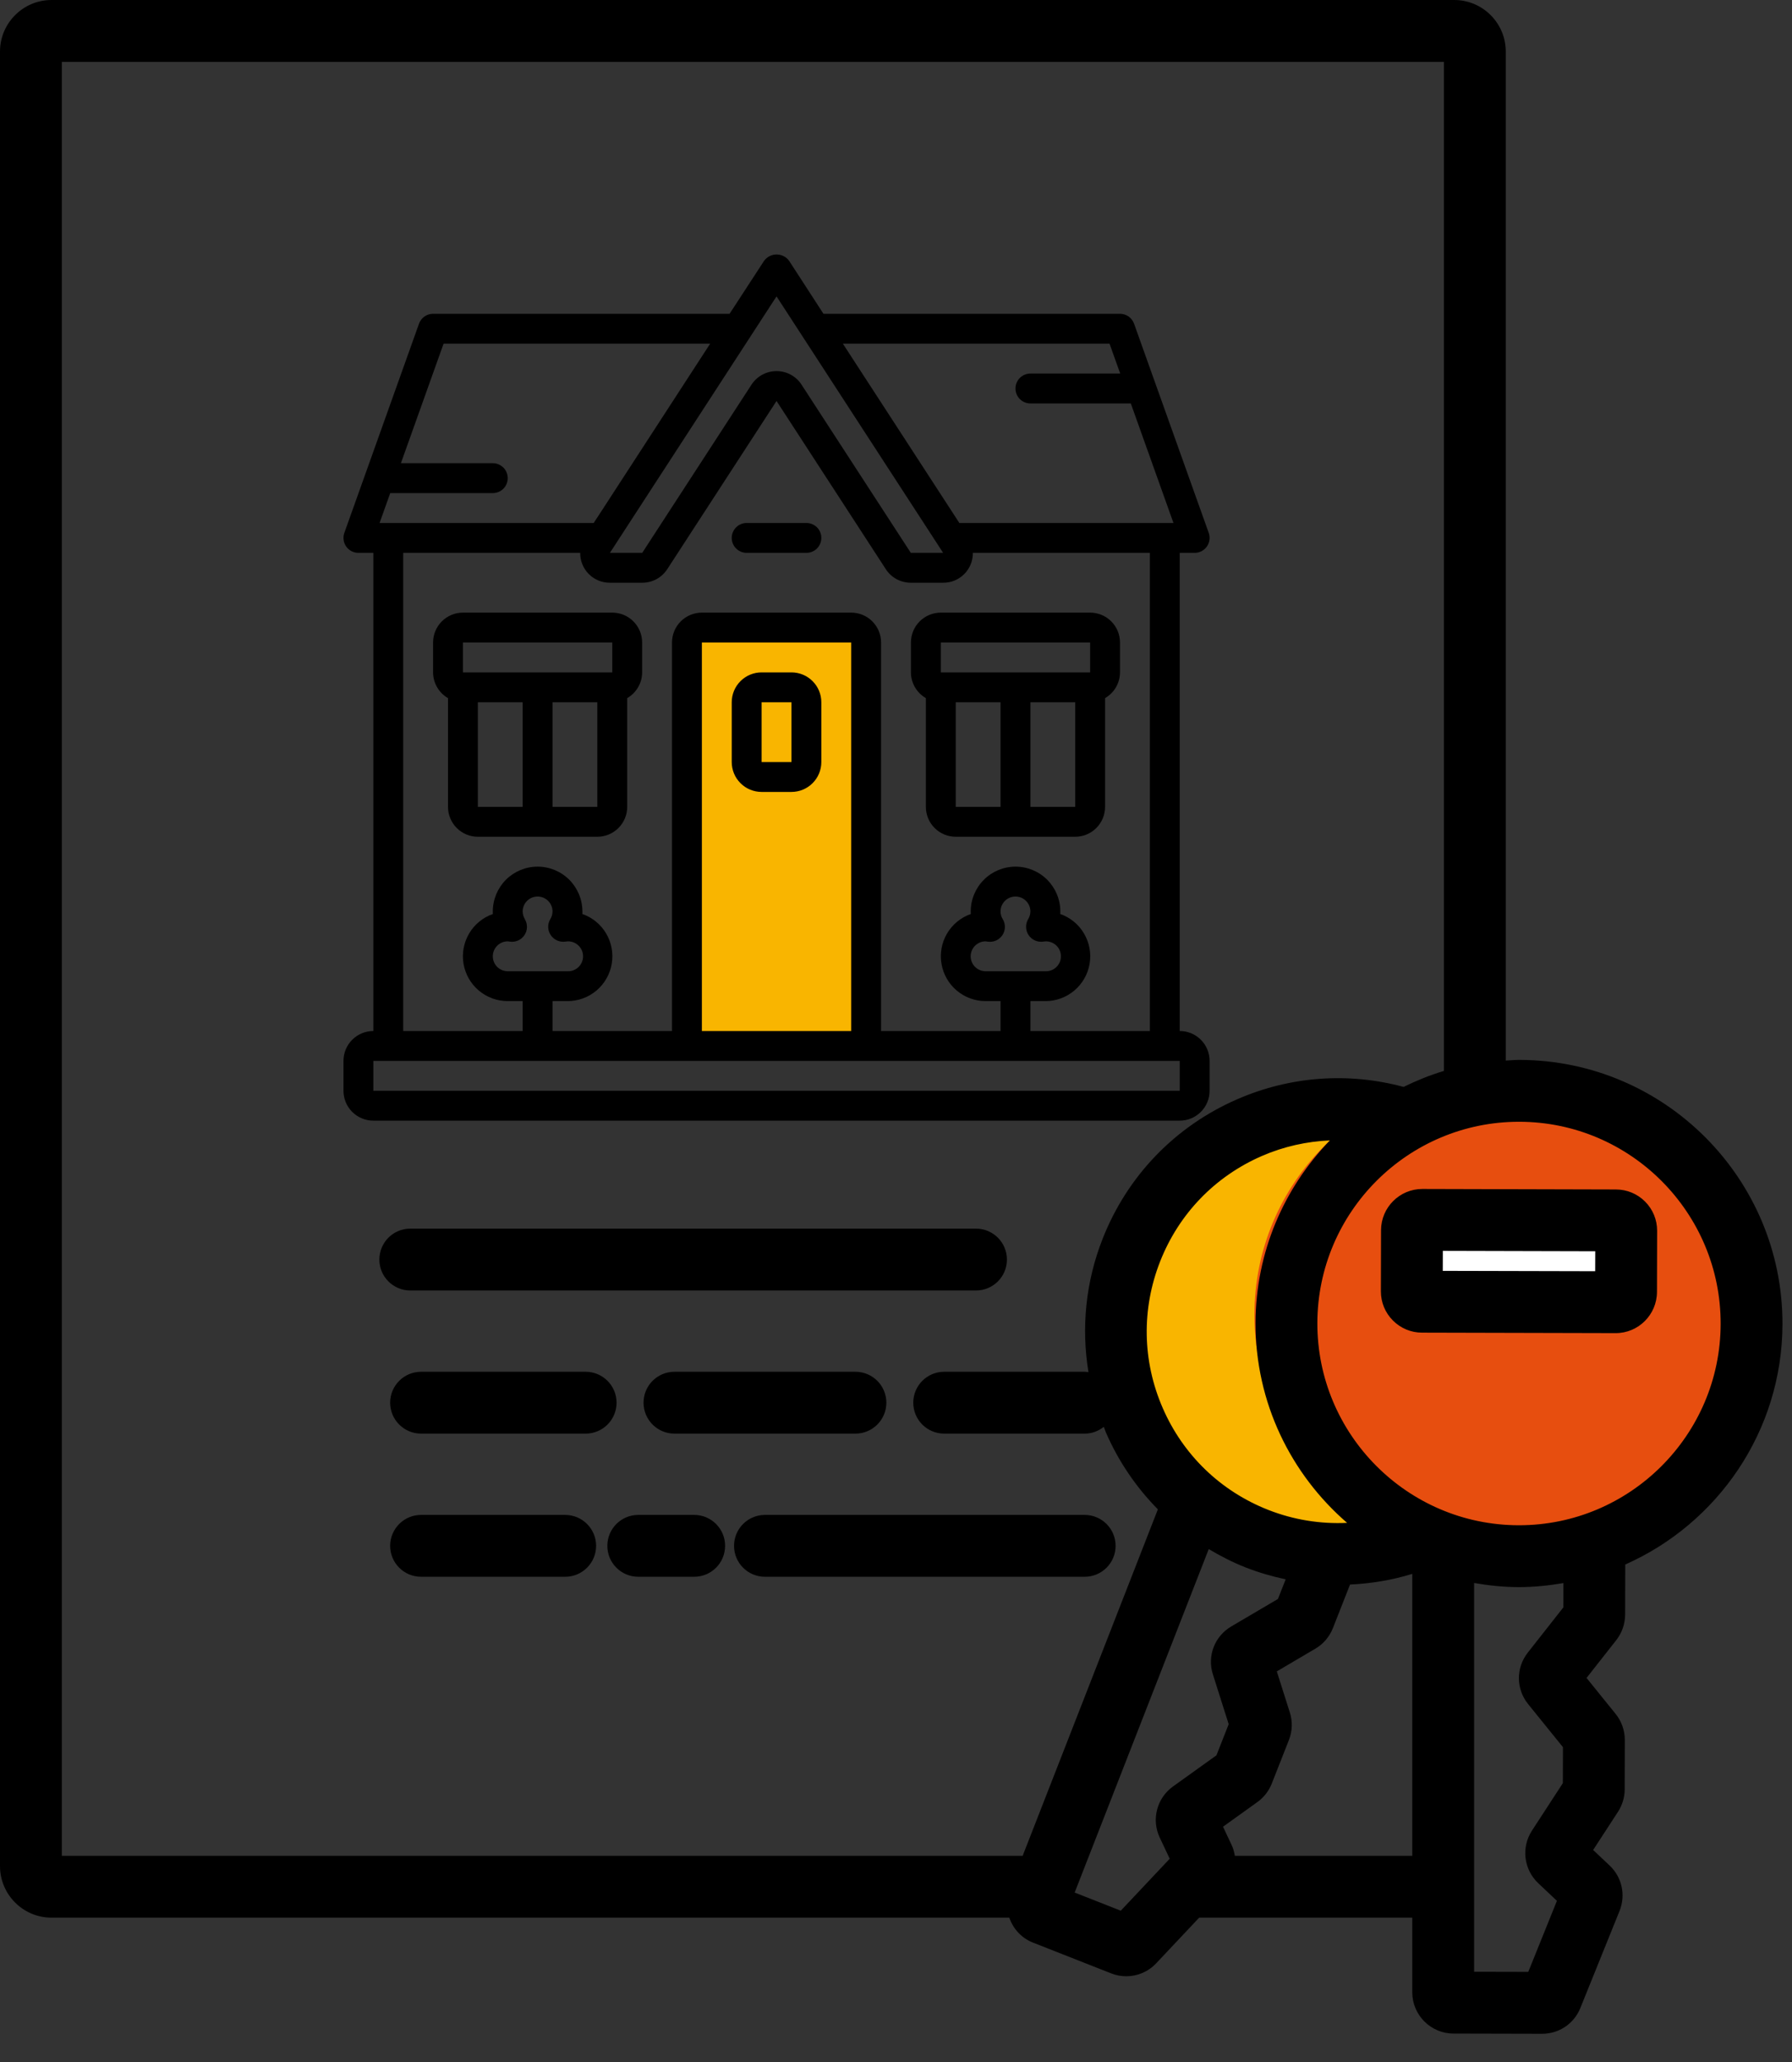 <?xml version="1.0" encoding="UTF-8"?> <svg xmlns="http://www.w3.org/2000/svg" width="60" height="69" viewBox="0 0 60 69" fill="none"><rect x="0" y="0" width="60" height="69" fill="#333333" stroke="none"/><circle cx="45" cy="45" r="7" fill="#F9B500"></circle><circle cx="50" cy="44" r="8" fill="#E74E0F"></circle><rect x="48" y="41" width="6" height="2" fill="white"></rect><path d="M33.714 42.148C33.714 42.72 33.251 43.183 32.679 43.183H13.737C13.165 43.183 12.702 42.72 12.702 42.148C12.702 41.577 13.165 41.113 13.737 41.113H32.679C33.251 41.113 33.714 41.577 33.714 42.148ZM14.098 45.903C13.527 45.903 13.063 46.367 13.063 46.938C13.063 47.509 13.527 47.973 14.098 47.973H19.609C20.18 47.973 20.644 47.509 20.644 46.938C20.644 46.367 20.18 45.903 19.609 45.903H14.098ZM22.582 45.903C22.01 45.903 21.547 46.367 21.547 46.938C21.547 47.509 22.01 47.973 22.582 47.973H28.642C29.214 47.973 29.677 47.509 29.677 46.938C29.677 46.367 29.214 45.903 28.642 45.903H22.582ZM18.924 50.693H14.098C13.527 50.693 13.063 51.157 13.063 51.728C13.063 52.3 13.527 52.763 14.098 52.763H18.924C19.495 52.763 19.959 52.3 19.959 51.728C19.959 51.157 19.495 50.693 18.924 50.693ZM23.243 50.693H21.37C20.798 50.693 20.335 51.157 20.335 51.728C20.335 52.3 20.798 52.763 21.37 52.763H23.243C23.815 52.763 24.278 52.3 24.278 51.728C24.278 51.157 23.815 50.693 23.243 50.693ZM36.318 50.693H25.612C25.041 50.693 24.577 51.157 24.577 51.728C24.577 52.3 25.041 52.763 25.612 52.763H36.318C36.889 52.763 37.353 52.3 37.353 51.728C37.353 51.157 36.889 50.693 36.318 50.693ZM59.681 44.31C59.672 47.9 57.505 50.985 54.417 52.353L54.413 54.032C54.41 54.344 54.305 54.644 54.117 54.882L53.121 56.148L54.096 57.354C54.292 57.596 54.402 57.906 54.402 58.222L54.398 59.876C54.398 60.137 54.322 60.394 54.18 60.618L53.342 61.905L53.893 62.425C54.31 62.82 54.439 63.417 54.225 63.947L52.914 67.192C52.704 67.716 52.201 68.056 51.634 68.056L48.663 68.049C47.903 68.046 47.286 67.427 47.286 66.669V64.17H40.151L38.712 65.697C38.447 65.98 38.084 66.131 37.712 66.131C37.542 66.131 37.37 66.1 37.205 66.035L34.585 65.004C34.196 64.851 33.92 64.537 33.793 64.17H1.725C0.774 64.17 0 63.397 0 62.445V1.725C0 0.774 0.774 0 1.725 0H48.691C49.643 0 50.416 0.774 50.416 1.725V35.489C50.564 35.482 50.71 35.467 50.86 35.467C50.867 35.467 50.874 35.467 50.881 35.467C55.745 35.479 59.692 39.446 59.681 44.31ZM38.768 50.507C38.048 49.775 37.455 48.914 37.033 47.945C37.004 47.879 36.984 47.812 36.958 47.746C36.781 47.886 36.561 47.973 36.318 47.973H31.613C31.041 47.973 30.578 47.509 30.578 46.938C30.578 46.367 31.041 45.903 31.613 45.903H36.318C36.361 45.903 36.402 45.91 36.444 45.916C36.2 44.427 36.35 42.896 36.917 41.456C37.746 39.348 39.346 37.689 41.422 36.785C43.201 36.01 45.147 35.873 46.995 36.371C47.428 36.159 47.877 35.976 48.346 35.836V2.07H2.07V62.1H34.241L38.768 50.507ZM42.249 38.683C40.679 39.366 39.469 40.62 38.843 42.213C38.216 43.807 38.247 45.548 38.931 47.118C39.614 48.688 40.868 49.897 42.461 50.524C43.316 50.86 44.213 51.001 45.104 50.959C43.225 49.335 42.032 46.939 42.038 44.266C42.044 41.894 42.995 39.744 44.528 38.161C43.753 38.195 42.982 38.364 42.249 38.683ZM40.729 58.738L41.139 57.696L40.611 56.031C40.413 55.416 40.666 54.754 41.227 54.424L42.788 53.506L43.047 52.849C42.593 52.751 42.144 52.623 41.704 52.45C41.271 52.28 40.863 52.069 40.471 51.837L35.982 63.33L37.526 63.937L39.165 62.198L38.831 61.492C38.545 60.89 38.732 60.169 39.275 59.78L40.729 58.738ZM47.286 52.666C46.604 52.876 45.905 52.99 45.202 53.023L44.627 54.485C44.514 54.77 44.308 55.012 44.045 55.167L42.75 55.929L43.186 57.303C43.283 57.602 43.272 57.931 43.155 58.227L42.581 59.685C42.485 59.929 42.32 60.142 42.105 60.298L40.949 61.127L41.238 61.739C41.293 61.855 41.325 61.977 41.345 62.1H47.286V52.666ZM52.346 52.974C51.862 53.056 51.368 53.109 50.861 53.109C50.852 53.109 50.846 53.109 50.838 53.109C50.332 53.108 49.839 53.054 49.356 52.971V65.98L51.17 65.984L52.129 63.607L51.502 63.015C51.017 62.556 50.929 61.817 51.293 61.258L52.328 59.668L52.331 58.465L51.164 57.022C50.758 56.519 50.752 55.811 51.154 55.301L52.344 53.788L52.346 52.974ZM57.611 44.304C57.62 40.582 54.598 37.546 50.876 37.537C50.871 37.537 50.865 37.537 50.86 37.537C47.144 37.537 44.117 40.554 44.108 44.272C44.099 47.994 47.121 51.03 50.843 51.039C50.848 51.039 50.855 51.039 50.86 51.039C54.575 51.039 57.602 48.021 57.611 44.304ZM55.081 40.208C55.342 40.47 55.485 40.818 55.484 41.187L55.479 43.233C55.476 43.993 54.857 44.61 54.098 44.61H54.096L47.612 44.594C47.245 44.594 46.898 44.449 46.638 44.188C46.377 43.926 46.234 43.579 46.235 43.21L46.24 41.163C46.243 40.404 46.862 39.786 47.621 39.786L54.107 39.803C54.476 39.804 54.821 39.948 55.081 40.208ZM53.412 41.871L48.309 41.858L48.307 42.526L53.41 42.538L53.412 41.871Z" fill="black"></path><rect x="23.12" y="21.08" width="5.76" height="13.76" fill="#F9B500"></rect><path d="M20 28C20.265 28 20.52 27.895 20.707 27.707C20.895 27.52 21 27.265 21 27V23.361C21.151 23.274 21.277 23.148 21.365 22.997C21.453 22.846 21.5 22.675 21.5 22.5V21.5C21.5 21.235 21.395 20.98 21.207 20.793C21.02 20.605 20.765 20.5 20.5 20.5H15.5C15.235 20.5 14.98 20.605 14.793 20.793C14.605 20.98 14.5 21.235 14.5 21.5V22.5C14.501 22.675 14.547 22.846 14.635 22.997C14.723 23.148 14.848 23.274 15 23.361V27C15 27.265 15.105 27.52 15.293 27.707C15.48 27.895 15.735 28 16 28H20ZM16 23.5H17.5V27H16V23.5ZM20 27H18.5V23.5H20V27ZM15.5 21.5H20.5V22.5H15.5V21.5Z" fill="black"></path><path d="M25.5 26.5H26.5C26.765 26.5 27.02 26.395 27.207 26.207C27.395 26.02 27.5 25.765 27.5 25.5V23.5C27.5 23.235 27.395 22.98 27.207 22.793C27.02 22.605 26.765 22.5 26.5 22.5H25.5C25.235 22.5 24.98 22.605 24.793 22.793C24.605 22.98 24.5 23.235 24.5 23.5V25.5C24.5 25.765 24.605 26.02 24.793 26.207C24.98 26.395 25.235 26.5 25.5 26.5ZM25.5 23.5H26.5V25.5H25.5V23.5Z" fill="black"></path><path d="M39.5 34.5V18.5H40C40.08 18.5 40.159 18.481 40.23 18.444C40.301 18.407 40.362 18.354 40.409 18.288C40.455 18.223 40.485 18.147 40.495 18.068C40.506 17.988 40.498 17.908 40.471 17.832L37.971 10.832C37.936 10.735 37.872 10.651 37.788 10.591C37.704 10.532 37.603 10.5 37.5 10.5H27.571L26.421 8.728C26.373 8.662 26.31 8.608 26.237 8.571C26.165 8.534 26.084 8.515 26.002 8.515C25.921 8.515 25.84 8.534 25.767 8.571C25.695 8.608 25.632 8.662 25.583 8.728L24.428 10.5H14.5C14.397 10.5 14.296 10.532 14.212 10.591C14.127 10.651 14.064 10.735 14.029 10.832L11.529 17.832C11.502 17.908 11.494 17.988 11.505 18.068C11.515 18.147 11.545 18.223 11.591 18.288C11.637 18.354 11.699 18.407 11.77 18.444C11.841 18.481 11.92 18.5 12 18.5H12.5V34.5C12.235 34.5 11.98 34.605 11.793 34.793C11.605 34.98 11.5 35.235 11.5 35.5V36.5C11.5 36.765 11.605 37.02 11.793 37.207C11.98 37.395 12.235 37.5 12.5 37.5H39.5C39.765 37.5 40.02 37.395 40.207 37.207C40.395 37.02 40.5 36.765 40.5 36.5V35.5C40.5 35.235 40.395 34.98 40.207 34.793C40.02 34.605 39.765 34.5 39.5 34.5ZM28.221 11.5H37.15L37.507 12.5H34.5C34.367 12.5 34.24 12.553 34.146 12.647C34.053 12.74 34 12.867 34 13C34 13.133 34.053 13.26 34.146 13.354C34.24 13.447 34.367 13.5 34.5 13.5H37.862L39.29 17.5H32.121L28.221 11.5ZM31.578 18.5H30.496L26.838 12.873C26.748 12.733 26.623 12.618 26.477 12.539C26.331 12.459 26.167 12.418 26 12.418C25.833 12.418 25.669 12.459 25.523 12.539C25.377 12.618 25.252 12.733 25.161 12.873L21.503 18.5H20.421L26 9.918L31.578 18.5ZM14.852 11.5H23.778L20.14 17.1L19.878 17.5H12.709L13.066 16.5H16.5C16.633 16.5 16.76 16.447 16.854 16.354C16.947 16.26 17 16.133 17 16C17 15.867 16.947 15.74 16.854 15.647C16.76 15.553 16.633 15.5 16.5 15.5H13.423L14.852 11.5ZM13.5 18.5H19.426C19.424 18.631 19.449 18.762 19.499 18.884C19.548 19.005 19.621 19.116 19.714 19.209C19.807 19.302 19.917 19.376 20.038 19.426C20.16 19.476 20.29 19.501 20.421 19.5H21.503C21.67 19.5 21.834 19.459 21.981 19.38C22.127 19.3 22.251 19.185 22.342 19.045L26 13.418L29.658 19.045C29.748 19.185 29.873 19.3 30.019 19.38C30.166 19.459 30.33 19.5 30.496 19.5H31.578C31.71 19.501 31.84 19.476 31.962 19.426C32.083 19.376 32.193 19.302 32.286 19.209C32.379 19.116 32.452 19.005 32.501 18.884C32.551 18.762 32.575 18.631 32.574 18.5H38.5V34.5H34.5V33.5H35C35.354 33.501 35.698 33.376 35.969 33.148C36.24 32.92 36.422 32.603 36.482 32.254C36.542 31.904 36.476 31.545 36.296 31.239C36.117 30.934 35.834 30.702 35.5 30.585C35.5 30.557 35.502 30.529 35.502 30.5C35.502 30.102 35.344 29.721 35.063 29.439C34.782 29.158 34.4 29 34.002 29C33.605 29 33.223 29.158 32.942 29.439C32.66 29.721 32.502 30.102 32.502 30.5C32.502 30.529 32.502 30.557 32.505 30.585C32.171 30.702 31.889 30.933 31.709 31.238C31.529 31.543 31.463 31.902 31.523 32.251C31.582 32.6 31.762 32.917 32.033 33.146C32.303 33.374 32.646 33.5 33 33.5H33.5V34.5H29.5V21.5C29.5 21.235 29.395 20.981 29.207 20.793C29.02 20.605 28.765 20.5 28.5 20.5H23.5C23.235 20.5 22.98 20.605 22.793 20.793C22.605 20.981 22.5 21.235 22.5 21.5V34.5H18.5V33.5H19C19.354 33.501 19.698 33.376 19.969 33.148C20.24 32.92 20.422 32.603 20.482 32.254C20.542 31.904 20.476 31.545 20.296 31.239C20.117 30.934 19.834 30.702 19.5 30.585C19.5 30.557 19.5 30.529 19.5 30.5C19.5 30.102 19.342 29.721 19.061 29.439C18.779 29.158 18.398 29 18 29C17.602 29 17.221 29.158 16.939 29.439C16.658 29.721 16.5 30.102 16.5 30.5C16.5 30.529 16.5 30.557 16.502 30.585C16.168 30.702 15.886 30.934 15.706 31.239C15.527 31.544 15.461 31.903 15.52 32.252C15.58 32.602 15.761 32.919 16.032 33.147C16.303 33.375 16.646 33.5 17 33.5H17.5V34.5H13.5V18.5ZM33.574 30.757C33.526 30.68 33.501 30.591 33.5 30.5C33.5 30.367 33.553 30.24 33.646 30.147C33.74 30.053 33.867 30 34 30C34.133 30 34.26 30.053 34.353 30.147C34.447 30.24 34.5 30.367 34.5 30.5C34.499 30.591 34.473 30.68 34.425 30.757C34.377 30.838 34.352 30.932 34.355 31.026C34.358 31.121 34.387 31.213 34.44 31.292C34.493 31.371 34.568 31.433 34.655 31.472C34.743 31.51 34.839 31.523 34.933 31.509C35.003 31.496 35.074 31.498 35.142 31.515C35.211 31.532 35.275 31.563 35.33 31.606C35.386 31.65 35.431 31.704 35.464 31.766C35.497 31.828 35.517 31.897 35.521 31.967C35.526 32.037 35.516 32.108 35.492 32.174C35.467 32.24 35.429 32.3 35.38 32.35C35.331 32.401 35.271 32.44 35.206 32.466C35.14 32.492 35.07 32.503 35 32.5H33C32.867 32.5 32.74 32.447 32.646 32.354C32.553 32.26 32.5 32.133 32.5 32C32.5 31.867 32.553 31.74 32.646 31.647C32.74 31.553 32.867 31.5 33 31.5C33.024 31.501 33.048 31.505 33.072 31.51C33.166 31.524 33.262 31.511 33.349 31.473C33.436 31.434 33.51 31.372 33.562 31.293C33.615 31.214 33.644 31.121 33.646 31.026C33.648 30.931 33.624 30.838 33.574 30.757ZM28.5 34.5H23.5V21.5H28.5V34.5ZM17.574 30.757C17.526 30.68 17.501 30.591 17.5 30.5C17.5 30.367 17.553 30.24 17.646 30.147C17.74 30.053 17.867 30 18 30C18.133 30 18.26 30.053 18.354 30.147C18.447 30.24 18.5 30.367 18.5 30.5C18.499 30.591 18.473 30.68 18.425 30.757C18.377 30.838 18.352 30.932 18.355 31.026C18.358 31.121 18.387 31.213 18.44 31.292C18.493 31.371 18.568 31.433 18.655 31.472C18.743 31.51 18.839 31.523 18.933 31.509C19.003 31.496 19.074 31.498 19.142 31.515C19.21 31.532 19.274 31.563 19.33 31.606C19.386 31.65 19.431 31.704 19.464 31.766C19.497 31.828 19.517 31.897 19.521 31.967C19.526 32.037 19.516 32.108 19.491 32.174C19.467 32.24 19.429 32.3 19.38 32.35C19.331 32.401 19.271 32.44 19.206 32.466C19.14 32.492 19.07 32.503 19 32.5H17C16.867 32.5 16.74 32.447 16.646 32.354C16.553 32.26 16.5 32.133 16.5 32C16.5 31.867 16.553 31.74 16.646 31.647C16.74 31.553 16.867 31.5 17 31.5C17.024 31.501 17.048 31.505 17.072 31.51C17.166 31.523 17.261 31.51 17.348 31.471C17.434 31.433 17.508 31.37 17.56 31.291C17.613 31.212 17.642 31.12 17.644 31.026C17.646 30.931 17.621 30.838 17.572 30.757H17.574ZM39.5 36.5H12.5V35.5H39.5V36.5Z" fill="black"></path><path d="M25 18.5H27C27.133 18.5 27.26 18.447 27.354 18.354C27.447 18.26 27.5 18.133 27.5 18C27.5 17.867 27.447 17.74 27.354 17.646C27.26 17.553 27.133 17.5 27 17.5H25C24.867 17.5 24.74 17.553 24.646 17.646C24.553 17.74 24.5 17.867 24.5 18C24.5 18.133 24.553 18.26 24.646 18.354C24.74 18.447 24.867 18.5 25 18.5Z" fill="black"></path><path d="M31 23.361V27C31 27.265 31.105 27.52 31.293 27.707C31.48 27.895 31.735 28 32 28H36C36.265 28 36.52 27.895 36.707 27.707C36.895 27.52 37 27.265 37 27V23.361C37.151 23.274 37.278 23.148 37.365 22.997C37.453 22.846 37.499 22.675 37.5 22.5V21.5C37.5 21.235 37.395 20.98 37.207 20.793C37.02 20.605 36.765 20.5 36.5 20.5H31.5C31.235 20.5 30.98 20.605 30.793 20.793C30.605 20.98 30.5 21.235 30.5 21.5V22.5C30.5 22.675 30.547 22.846 30.635 22.997C30.723 23.148 30.849 23.274 31 23.361ZM32 23.5H33.5V27H32V23.5ZM36 27H34.5V23.5H36V27ZM31.5 21.5H36.5V22.5H31.5V21.5Z" fill="black"></path></svg> 